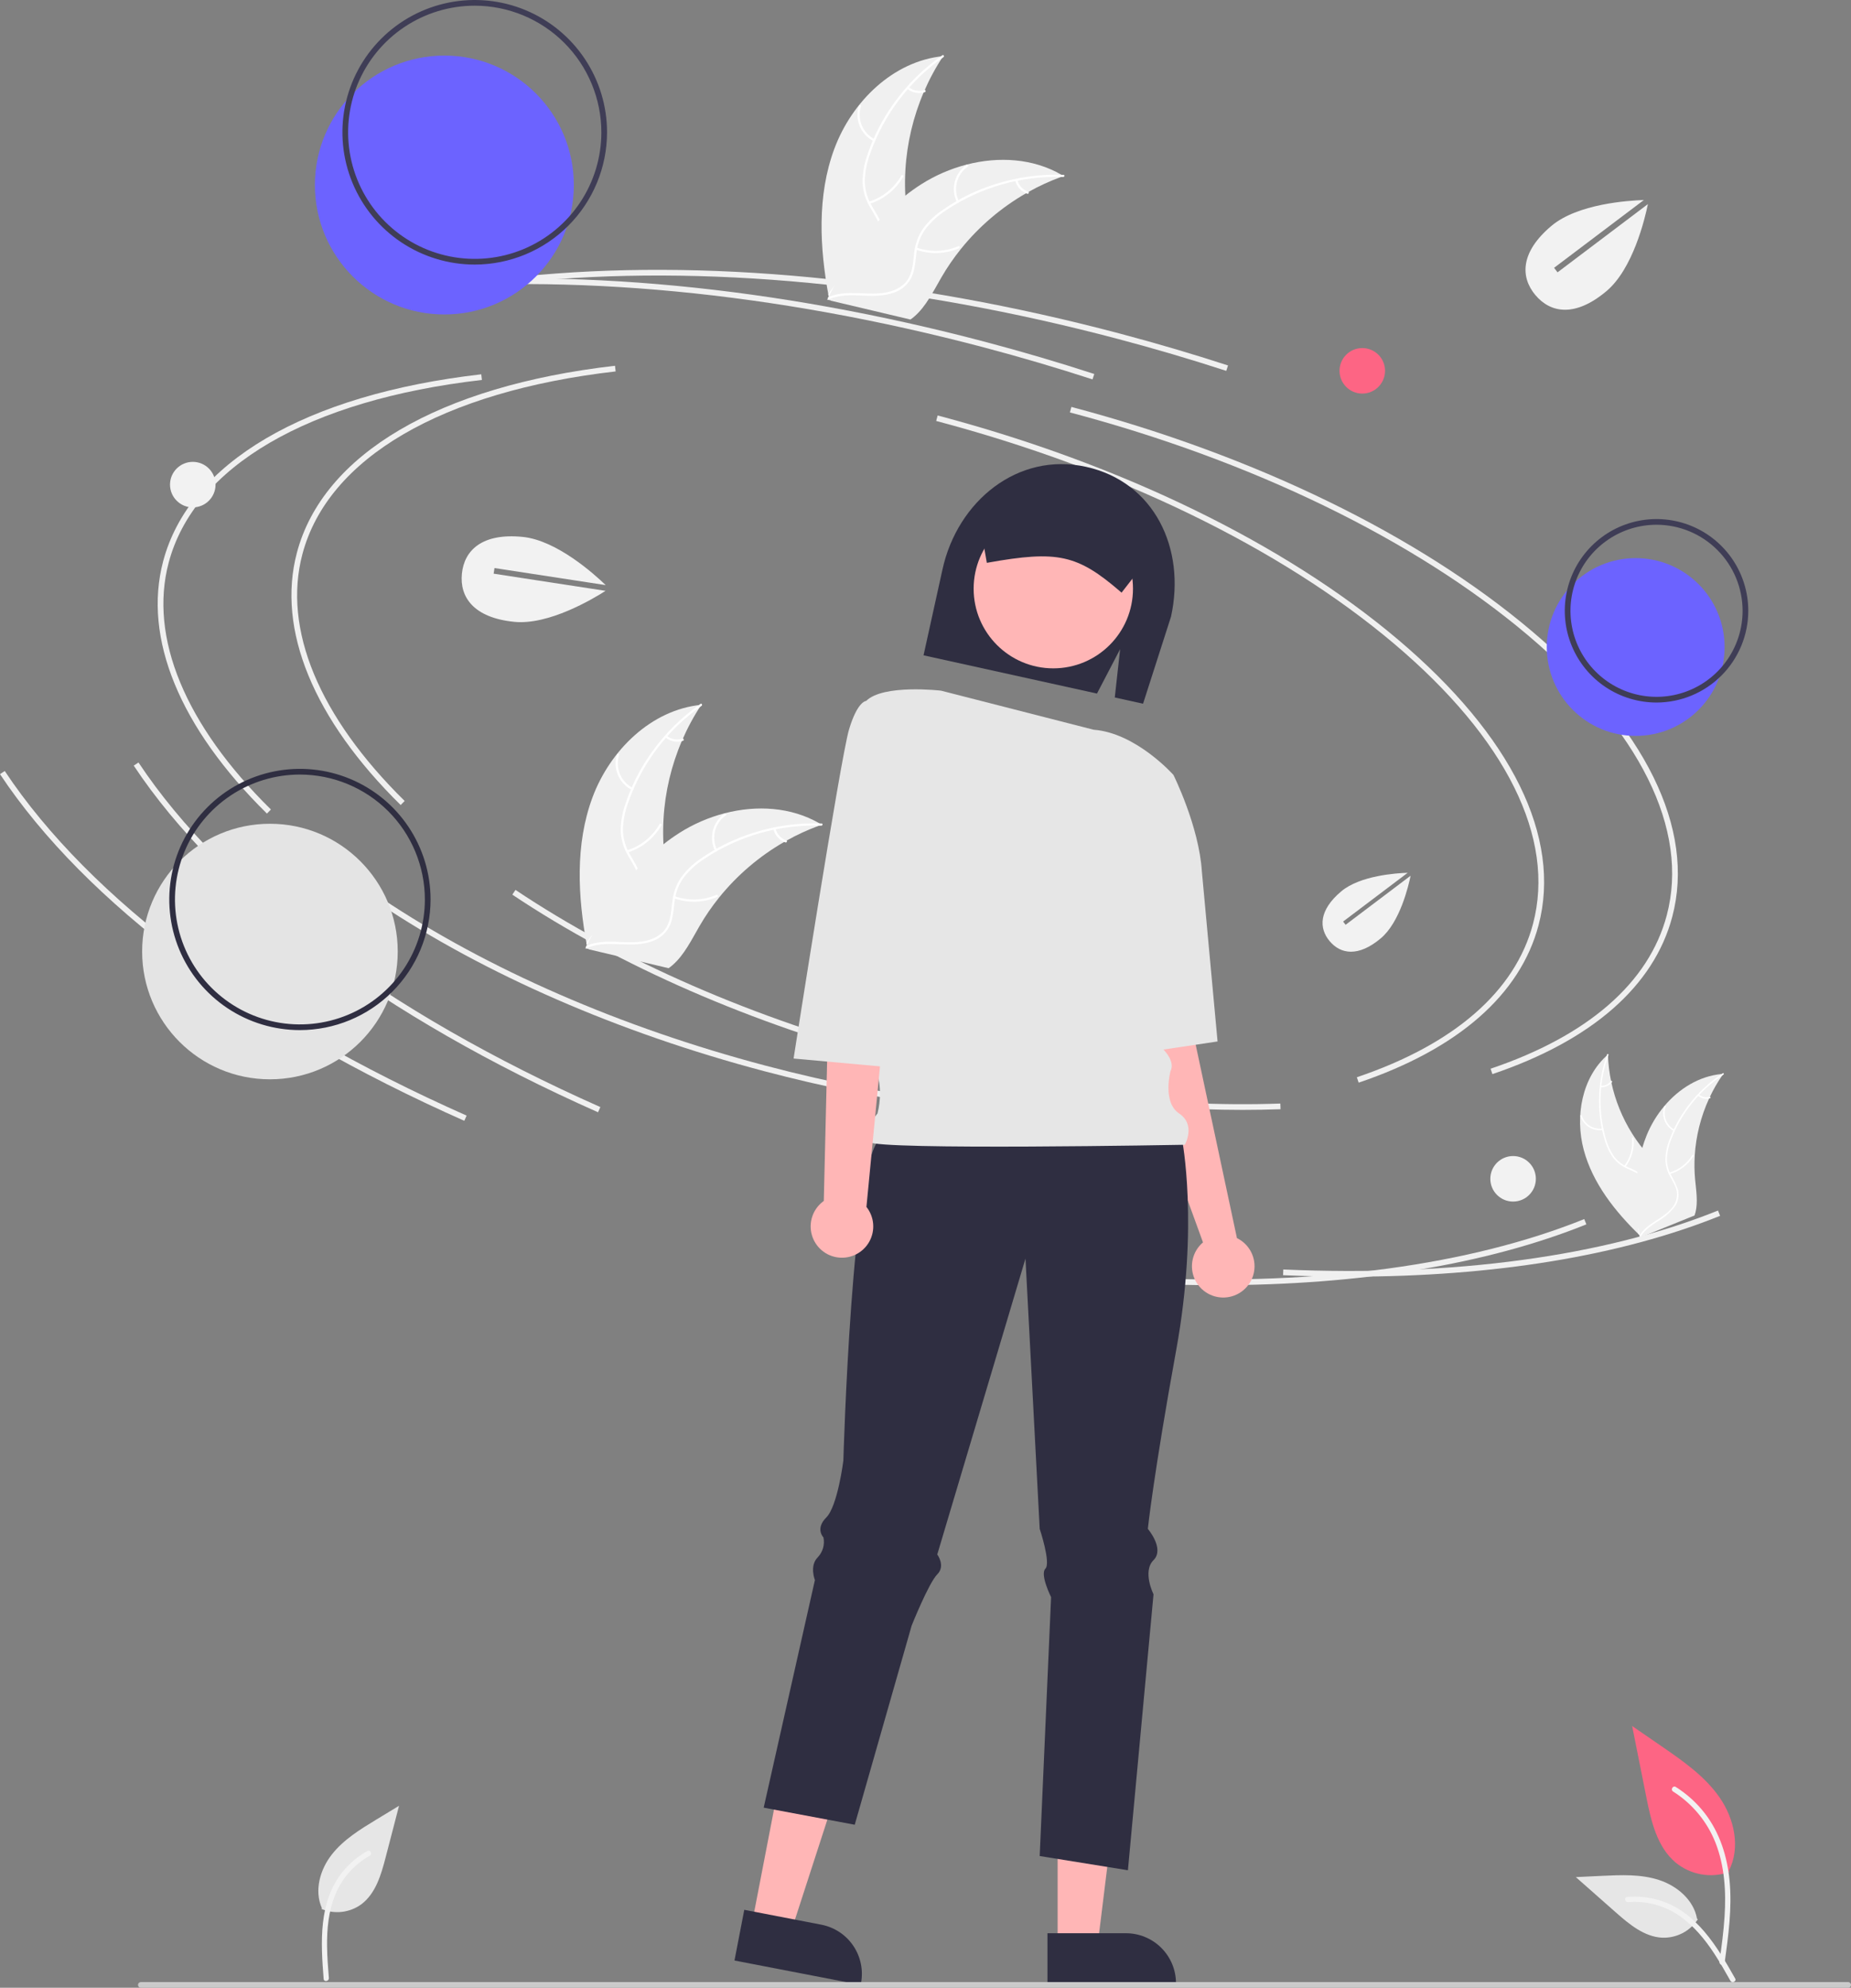      <svg
                  xmlns="http://www.w3.org/2000/svg"
                  viewBox="0 0 490 526"
                  fill="none"
                >
                  <rect x="0" y="0" width="490" height="526" fill="#808080" stroke="none"/>
                  <g clip-path="url(#clip0_127_493)">
                    <path
                      d="M106.065 213.026C82.966 190.3 73.21 166.59 78.594 146.265C85.502 120.183 116.195 102.149 162.801 96.788L162.974 98.284C117.016 103.571 86.792 121.199 80.05 146.651C74.811 166.43 84.425 189.622 107.122 211.954L106.065 213.026Z"
                      fill="#F0F0F0"></path>
                    <path
                      d="M328.934 293.7C300.105 293.7 268.777 289.418 237.659 281.184C199.178 271.003 163.895 255.634 135.624 236.741L136.461 235.489C164.596 254.292 199.722 269.59 238.044 279.729C272.675 288.892 307.566 293.138 338.932 292.018L338.986 293.522C335.674 293.641 332.323 293.7 328.934 293.7Z"
                      fill="#F0F0F0"></path>
                    <path
                      d="M395.072 284.231L394.59 282.805C420.373 274.092 436.5 260.057 441.226 242.215C447.234 219.534 434.182 193.214 404.475 168.103C374.616 142.865 331.558 121.923 283.232 109.137L283.618 107.681C332.155 120.524 375.422 141.574 405.447 166.953C435.624 192.46 448.848 219.326 442.683 242.6C437.821 260.954 421.358 275.349 395.072 284.231Z"
                      fill="#F0F0F0"></path>
                    <path
                      d="M158.316 294.329C101.668 269.219 58.017 236.642 35.403 202.598L36.658 201.765C59.115 235.573 102.538 267.957 158.927 292.953L158.316 294.329Z"
                      fill="#F0F0F0"></path>
                    <path
                      d="M357.485 337.83C351.642 337.83 345.7 337.7 339.657 337.439L339.722 335.935C384.815 337.886 424.602 332.492 454.789 320.334L455.352 321.731C429.02 332.336 395.457 337.83 357.485 337.83Z"
                      fill="#F0F0F0"></path>
                    <path
                      d="M324.618 98.139C315.255 95.092 305.624 92.255 295.994 89.707C240.573 75.043 186.094 69.837 138.444 74.654L138.293 73.155C186.12 68.323 240.786 73.542 296.379 88.251C306.037 90.807 315.695 93.652 325.084 96.707L324.618 98.139Z"
                      fill="#F0F0F0"></path>
                    <path
                      d="M70.662 215.285C47.563 192.558 37.807 168.848 43.19 148.524C50.099 122.442 80.792 104.408 127.398 99.047L127.57 100.543C81.613 105.829 51.388 123.458 44.647 148.909C39.407 168.689 49.022 191.881 71.719 214.212L70.662 215.285Z"
                      fill="#F0F0F0"></path>
                    <path
                      d="M293.531 295.958C264.701 295.958 233.373 291.676 202.256 283.443C163.774 273.261 128.491 257.893 100.221 238.999L101.058 237.748C129.192 256.55 164.319 271.848 202.641 281.987C237.272 291.151 272.163 295.397 303.528 294.276L303.583 295.78C300.27 295.899 296.92 295.959 293.531 295.958Z"
                      fill="#F0F0F0"></path>
                    <path
                      d="M359.669 286.49L359.186 285.063C384.97 276.351 401.097 262.315 405.823 244.473C411.831 221.792 398.779 195.472 369.071 170.361C339.212 145.123 296.155 124.182 247.829 111.396L248.214 109.94C296.751 122.782 340.018 143.832 370.044 169.212C400.221 194.719 413.445 221.584 407.28 244.859C402.418 263.212 385.954 277.608 359.669 286.49Z"
                      fill="#F0F0F0"></path>
                    <path
                      d="M122.913 296.588C66.265 271.478 22.613 238.901 0 204.857L1.255 204.024C23.712 237.832 67.134 270.216 123.523 295.211L122.913 296.588Z"
                      fill="#F0F0F0"></path>
                    <path
                      d="M322.082 340.088C316.239 340.088 310.296 339.958 304.254 339.697L304.318 338.193C349.412 340.144 389.199 334.751 419.385 322.593L419.949 323.99C393.616 334.594 360.053 340.088 322.082 340.088Z"
                      fill="#F0F0F0"></path>
                    <path
                      d="M289.214 100.397C279.851 97.35 270.221 94.514 260.59 91.966C205.17 77.302 150.691 72.096 103.041 76.912L102.889 75.414C150.717 70.582 205.382 75.8 260.976 90.51C270.633 93.065 280.291 95.91 289.68 98.966L289.214 100.397Z"
                      fill="#F0F0F0"></path>
                    <path
                      d="M298.583 235.927L311.388 234.422L315.908 273.569L327.447 327.63C329.052 328.411 330.361 329.69 331.18 331.275C331.999 332.86 332.284 334.667 331.993 336.428C331.701 338.188 330.848 339.807 329.561 341.044C328.275 342.28 326.623 343.069 324.851 343.291C323.08 343.514 321.284 343.158 319.731 342.279C318.178 341.399 316.951 340.041 316.233 338.408C315.514 336.774 315.343 334.953 315.744 333.214C316.145 331.476 317.097 329.913 318.458 328.759L306.869 296.908L298.583 235.927Z"
                      fill="#FFB6B6"></path>
                    <path
                      d="M279.98 515.017H290.53L295.55 474.344H279.979L279.98 515.017Z"
                      fill="#FFB6B6"></path>
                    <path
                      d="M277.289 525.236H311.308V524.806C311.308 521.296 309.913 517.931 307.43 515.449C304.947 512.967 301.58 511.573 298.068 511.573H277.289V525.236Z"
                      fill="#2F2E41"></path>
                    <path
                      d="M199.012 509.266L209.371 511.265L222.016 472.282L206.725 469.332L199.012 509.266Z"
                      fill="#FFB6B6"></path>
                    <path
                      d="M194.433 518.791L227.835 525.238L227.917 524.816C228.582 521.37 227.851 517.8 225.884 514.893C223.917 511.986 220.875 509.978 217.427 509.312L197.026 505.375L194.433 518.791Z"
                      fill="#2F2E41"></path>
                    <path
                      d="M296.523 171.775L290.393 183.53L244.481 173.41L249.511 150.619C253.492 132.579 269.451 119.551 287.501 123.53C305.55 127.509 313.972 145.141 309.991 163.18L302.592 186.217L295.106 184.567L296.523 171.775Z"
                      fill="#2F2E41"></path>
                    <path
                      d="M312.895 301.426C312.895 301.426 317.414 324.011 311.388 357.136C305.362 390.261 303.856 404.565 303.856 404.565C303.856 404.565 308.375 409.835 305.362 412.846C302.349 415.858 305.362 421.88 305.362 421.88L298.583 494.906L275.231 491.142L278.245 422.633C278.245 422.633 275.231 416.611 276.738 415.105C278.245 413.599 275.231 404.565 275.231 404.565L271.465 333.045L248.114 411.341C248.114 411.341 250.374 414.352 248.114 416.611C245.854 418.869 241.335 430.162 241.335 430.162L226.269 482.861L202.165 478.344L215.724 418.116C215.724 418.116 214.217 414.352 216.477 412.093C217.136 411.403 217.617 410.562 217.88 409.644C218.142 408.726 218.178 407.758 217.983 406.824C217.983 406.824 215.724 404.565 218.737 401.554C221.75 398.542 223.256 386.497 223.256 386.497C223.256 386.497 225.516 305.943 233.049 301.426C240.581 296.908 312.895 301.426 312.895 301.426Z"
                      fill="#2F2E41"></path>
                    <path
                      d="M278.834 176.859C290.483 176.859 299.926 167.421 299.926 155.779C299.926 144.137 290.483 134.699 278.834 134.699C267.186 134.699 257.743 144.137 257.743 155.779C257.743 167.421 267.186 176.859 278.834 176.859Z"
                      fill="#FFB6B6"></path>
                    <path
                      d="M249.111 182.762C249.111 182.762 233.801 180.97 229.282 185.487L233.801 276.581C233.801 276.581 230.788 278.839 232.295 284.109C233.169 287.568 233.169 291.19 232.295 294.649C232.295 294.649 227.775 299.919 230.035 302.178C232.295 304.436 313.647 302.93 313.647 302.93C313.647 302.93 316.66 297.66 312.141 294.649C307.621 291.638 309.881 283.356 309.881 283.356C309.881 283.356 311.387 281.098 307.621 277.334C303.855 273.569 300.842 242.703 300.842 242.703L310.634 205.061C310.634 205.061 300.777 193.941 289.51 193.102L249.111 182.762Z"
                      fill="#E6E6E6"></path>
                    <path
                      d="M298.963 205.578L310.633 205.06C310.633 205.06 317.413 218.611 318.166 230.657L322.314 275.592L295.568 279.592L298.963 205.578Z"
                      fill="#E6E6E6"></path>
                    <path
                      d="M296.904 156.825L304.738 146.75C305.2 144.629 304.803 142.412 303.634 140.582C302.465 138.753 300.619 137.46 298.5 136.987L268.903 130.462C266.78 130 264.561 130.397 262.731 131.565C260.9 132.733 259.607 134.578 259.133 136.697L259.116 136.772L261.236 148.937L261.608 148.871C279.976 145.598 285.208 146.749 296.604 156.569L296.904 156.825Z"
                      fill="#2F2E41"></path>
                    <path
                      d="M218.077 317.792L219.489 258.513L220.996 216.354L239.074 218.613L229.365 319.377C230.386 320.658 231.004 322.213 231.141 323.845C231.278 325.477 230.927 327.114 230.134 328.547C229.34 329.98 228.139 331.145 226.683 331.896C225.226 332.647 223.58 332.95 221.952 332.765C220.323 332.581 218.786 331.918 217.535 330.861C216.283 329.803 215.373 328.399 214.921 326.825C214.468 325.25 214.492 323.577 214.991 322.017C215.489 320.457 216.44 319.08 217.722 318.059C217.838 317.967 217.956 317.878 218.077 317.792Z"
                      fill="#FFB6B6"></path>
                    <path
                      d="M242.469 186.757L229.282 185.486C229.282 185.486 227.022 185.486 224.762 193.015C222.502 200.543 210.079 280.109 210.079 280.109L237.568 282.603L242.469 186.757Z"
                      fill="#E6E6E6"></path>
                    <path
                      d="M117.634 83.214C136.562 83.214 151.906 67.878 151.906 48.961C151.906 30.044 136.562 14.708 117.634 14.708C98.706 14.708 83.362 30.044 83.362 48.961C83.362 67.878 98.706 83.214 117.634 83.214Z"
                      fill="#6C63FF"></path>
                    <path
                      d="M125.673 70.011C118.746 70.011 111.974 67.958 106.214 64.112C100.454 60.266 95.965 54.798 93.314 48.402C90.663 42.005 89.969 34.967 91.321 28.177C92.672 21.386 96.008 15.149 100.906 10.253C105.805 5.357 112.046 2.023 118.84 0.673C125.634 -0.678 132.677 0.015 139.077 2.665C145.477 5.314 150.947 9.801 154.796 15.558C158.644 21.314 160.698 28.082 160.698 35.006C160.688 44.287 156.994 53.184 150.428 59.747C143.862 66.309 134.959 70.001 125.673 70.011ZM125.673 1.506C119.044 1.506 112.563 3.47 107.051 7.151C101.539 10.832 97.243 16.064 94.706 22.186C92.169 28.307 91.505 35.043 92.798 41.541C94.092 48.04 97.284 54.009 101.972 58.694C106.659 63.379 112.632 66.57 119.134 67.862C125.636 69.155 132.375 68.491 138.5 65.956C144.625 63.42 149.86 59.126 153.543 53.617C157.226 48.108 159.192 41.631 159.192 35.006C159.182 26.124 155.647 17.609 149.363 11.329C143.08 5.048 134.56 1.516 125.673 1.506Z"
                      fill="#3F3D56"></path>
                    <path
                      d="M432.999 194.733C445.997 194.733 456.534 184.202 456.534 171.212C456.534 158.221 445.997 147.69 432.999 147.69C420.001 147.69 409.464 158.221 409.464 171.212C409.464 184.202 420.001 194.733 432.999 194.733Z"
                      fill="#6C63FF"></path>
                    <path
                      d="M438.52 185.903C433.716 185.903 429.02 184.48 425.026 181.812C421.032 179.145 417.918 175.354 416.08 170.918C414.242 166.482 413.761 161.602 414.698 156.893C415.635 152.184 417.948 147.859 421.345 144.464C424.742 141.069 429.07 138.757 433.781 137.82C438.493 136.884 443.376 137.364 447.814 139.202C452.253 141.039 456.046 144.15 458.715 148.142C461.384 152.134 462.808 156.827 462.808 161.629C462.801 168.064 460.239 174.235 455.686 178.785C451.133 183.336 444.959 185.896 438.52 185.903ZM438.52 138.859C434.014 138.859 429.609 140.195 425.863 142.697C422.116 145.199 419.196 148.755 417.472 152.915C415.748 157.076 415.297 161.654 416.176 166.071C417.055 170.487 419.224 174.544 422.41 177.729C425.597 180.913 429.656 183.082 434.075 183.96C438.494 184.839 443.075 184.388 447.238 182.664C451.401 180.941 454.959 178.023 457.462 174.278C459.965 170.534 461.302 166.132 461.302 161.629C461.295 155.592 458.892 149.804 454.621 145.536C450.35 141.267 444.56 138.866 438.52 138.859Z"
                      fill="#3F3D56"></path>
                    <path
                      d="M489.247 526H37.288C37.088 526 36.897 525.921 36.755 525.78C36.614 525.638 36.535 525.447 36.535 525.247C36.535 525.048 36.614 524.856 36.755 524.715C36.897 524.574 37.088 524.494 37.288 524.494H489.247C489.446 524.494 489.638 524.574 489.779 524.715C489.921 524.856 490 525.048 490 525.247C490 525.447 489.921 525.638 489.779 525.78C489.638 525.921 489.446 526 489.247 526Z"
                      fill="#CACACA"></path>
                    <path
                      d="M457.757 495.38C455.381 496.215 452.829 496.424 450.348 495.987C447.866 495.55 445.54 494.482 443.591 492.886C438.63 488.724 437.074 481.866 435.809 475.517L432.065 456.738L439.903 462.132C445.539 466.011 451.303 470.014 455.206 475.633C459.109 481.251 460.813 488.921 457.677 495.001"
                      fill="#FD6584"></path>
                    <path
                      d="M456.547 519.422C457.534 512.239 458.548 504.963 457.856 497.703C457.241 491.255 455.273 484.957 451.266 479.794C449.139 477.058 446.551 474.714 443.618 472.867C442.853 472.385 442.149 473.596 442.911 474.076C447.985 477.282 451.91 482.016 454.12 487.594C456.56 493.799 456.952 500.561 456.53 507.152C456.276 511.137 455.737 515.097 455.194 519.051C455.151 519.23 455.178 519.418 455.269 519.578C455.36 519.738 455.508 519.858 455.684 519.913C455.863 519.961 456.054 519.936 456.215 519.845C456.376 519.753 456.495 519.602 456.545 519.423L456.547 519.422Z"
                      fill="#F2F2F2"></path>
                    <path
                      d="M449.446 507.897C448.426 509.446 447.025 510.706 445.377 511.556C443.729 512.406 441.89 512.817 440.037 512.751C435.274 512.525 431.303 509.203 427.728 506.051L417.156 496.718L424.153 496.384C429.185 496.143 434.347 495.919 439.143 497.47C443.939 499.021 448.357 502.753 449.233 507.708"
                      fill="#E6E6E6"></path>
                    <path
                      d="M459.335 523.553C454.59 515.154 449.077 505.819 439.234 502.836C436.498 502.009 433.628 501.713 430.78 501.963C429.882 502.039 430.106 503.424 431.006 503.346C435.78 502.95 440.545 504.21 444.498 506.914C448.303 509.502 451.265 513.1 453.772 516.916C455.308 519.25 456.683 521.69 458.059 524.123C458.495 524.9 459.78 524.339 459.335 523.553Z"
                      fill="#F2F2F2"></path>
                    <path
                      d="M85.118 505.157C86.829 505.871 88.696 506.133 90.538 505.916C92.38 505.7 94.135 505.014 95.634 503.923C99.456 501.073 100.889 496.1 102.089 491.489L105.635 477.847L99.647 481.48C95.341 484.093 90.935 486.792 87.827 490.758C84.719 494.724 83.146 500.282 85.195 504.884"
                      fill="#E6E6E6"></path>
                    <path
                      d="M85.679 523.663C84.914 514.048 84.261 503.229 90.752 495.254C92.558 493.039 94.772 491.19 97.273 489.805C98.06 489.366 98.649 490.64 97.86 491.078C93.68 493.418 90.435 497.126 88.67 501.577C86.964 505.849 86.522 510.487 86.579 515.052C86.611 517.845 86.836 520.636 87.057 523.422C87.129 524.311 85.75 524.563 85.679 523.663Z"
                      fill="#F2F2F2"></path>
                    <path
                      d="M71.459 285.608C90.143 285.608 105.29 270.47 105.29 251.796C105.29 233.122 90.143 217.983 71.459 217.983C52.774 217.983 37.627 233.122 37.627 251.796C37.627 270.47 52.774 285.608 71.459 285.608Z"
                      fill="#E4E4E4"></path>
                    <path
                      d="M79.394 272.586C72.554 272.586 65.867 270.559 60.18 266.761C54.493 262.963 50.06 257.564 47.442 251.248C44.825 244.932 44.14 237.982 45.474 231.277C46.809 224.573 50.103 218.414 54.939 213.58C59.776 208.746 65.939 205.454 72.647 204.12C79.356 202.786 86.31 203.471 92.629 206.087C98.949 208.703 104.35 213.134 108.15 218.818C111.95 224.502 113.979 231.185 113.979 238.021C113.968 247.185 110.321 255.971 103.838 262.451C97.354 268.931 88.563 272.576 79.394 272.586ZM79.394 204.962C72.852 204.962 66.457 206.9 61.017 210.533C55.577 214.166 51.338 219.329 48.834 225.37C46.331 231.411 45.675 238.058 46.952 244.471C48.228 250.884 51.379 256.774 56.005 261.398C60.631 266.021 66.525 269.17 72.941 270.445C79.358 271.721 86.008 271.066 92.052 268.564C98.097 266.062 103.263 261.825 106.897 256.388C110.532 250.951 112.472 244.56 112.472 238.021C112.462 229.256 108.974 220.853 102.773 214.655C96.572 208.458 88.164 204.971 79.394 204.962Z"
                      fill="#2F2E41"></path>
                    <path
                      d="M51.034 134.264C54.362 134.264 57.06 131.567 57.06 128.241C57.06 124.915 54.362 122.218 51.034 122.218C47.706 122.218 45.008 124.915 45.008 128.241C45.008 131.567 47.706 134.264 51.034 134.264Z"
                      fill="#F2F2F2"></path>
                    <path
                      d="M360.626 104.15C363.954 104.15 366.652 101.454 366.652 98.127C366.652 94.801 363.954 92.105 360.626 92.105C357.298 92.105 354.6 94.801 354.6 98.127C354.6 101.454 357.298 104.15 360.626 104.15Z"
                      fill="#FD6584"></path>
                    <path
                      d="M400.549 317.958C403.877 317.958 406.575 315.261 406.575 311.935C406.575 308.609 403.877 305.912 400.549 305.912C397.221 305.912 394.523 308.609 394.523 311.935C394.523 315.261 397.221 317.958 400.549 317.958Z"
                      fill="#F2F2F2"></path>
                    <path
                      d="M130.676 151.806L130.904 150.317L160.336 154.83C157.337 151.936 147.404 142.987 138.396 142.079C127.634 140.995 122.899 145.6 122.274 151.805C121.648 158.01 125.368 163.467 136.13 164.551C145.252 165.47 156.952 158.496 160.306 156.349L130.676 151.806Z"
                      fill="#F2F2F2"></path>
                    <path
                      d="M412.313 72.068L411.405 70.866L435.166 52.931C430.999 53.062 417.654 53.935 410.722 59.755C402.439 66.708 402.439 73.31 406.452 78.086C410.466 82.862 416.973 84.002 425.255 77.049C432.276 71.156 435.434 57.912 436.234 54.012L412.313 72.068Z"
                      fill="#F2F2F2"></path>
                    <path
                      d="M356.208 244.723L355.554 243.858L372.649 230.955C369.651 231.049 360.051 231.677 355.063 235.864C349.104 240.866 349.104 245.616 351.991 249.052C354.879 252.488 359.56 253.308 365.519 248.306C370.57 244.066 372.842 234.538 373.418 231.732L356.208 244.723Z"
                      fill="#F2F2F2"></path>
                    <path
                      d="M220.88 39.337C225.512 26.892 236.455 16.137 249.679 14.858C241.728 26.916 238.301 41.395 240.004 55.735C240.681 61.263 242.01 67.341 239.028 72.046C237.173 74.973 233.903 76.775 230.533 77.589C227.163 78.402 223.651 78.339 220.184 78.271L219.408 78.654C216.97 65.601 216.248 51.783 220.88 39.337Z"
                      fill="#F0F0F0"></path>
                    <path
                      d="M249.743 15.129C240.728 21.424 233.926 30.398 230.305 40.776C229.485 42.996 229.021 45.331 228.929 47.696C228.915 50.003 229.518 52.271 230.677 54.266C231.72 56.147 233.005 57.951 233.573 60.053C233.847 61.133 233.89 62.259 233.699 63.357C233.507 64.456 233.086 65.501 232.461 66.424C230.966 68.767 228.719 70.432 226.464 71.985C223.96 73.709 221.332 75.46 219.8 78.168C219.615 78.496 219.116 78.189 219.301 77.861C221.967 73.15 227.56 71.438 230.982 67.436C232.579 65.569 233.622 63.209 233.128 60.723C232.697 58.548 231.373 56.687 230.3 54.791C229.141 52.862 228.472 50.678 228.352 48.431C228.323 46.069 228.696 43.72 229.456 41.483C231.086 36.421 233.502 31.646 236.616 27.333C240.143 22.392 244.489 18.09 249.467 14.613C249.775 14.398 250.049 14.916 249.743 15.129Z"
                      fill="white"></path>
                    <path
                      d="M231.274 37.365C229.614 36.522 228.309 35.116 227.59 33.399C226.872 31.682 226.788 29.766 227.353 27.992C227.468 27.634 228.031 27.797 227.915 28.155C227.386 29.806 227.465 31.591 228.137 33.188C228.809 34.786 230.031 36.09 231.581 36.867C231.917 37.036 231.609 37.533 231.274 37.365Z"
                      fill="white"></path>
                    <path
                      d="M230.022 53.381C233.652 52.236 236.716 49.765 238.604 46.461C238.791 46.134 239.289 46.441 239.103 46.768C237.132 50.202 233.938 52.767 230.158 53.951C229.798 54.063 229.664 53.493 230.022 53.381Z"
                      fill="white"></path>
                    <path
                      d="M240.544 23.056C241.118 23.517 241.797 23.827 242.521 23.96C243.245 24.093 243.99 24.044 244.691 23.818C245.049 23.701 245.183 24.271 244.826 24.387C244.052 24.633 243.228 24.686 242.428 24.541C241.628 24.396 240.876 24.058 240.237 23.555C240.173 23.513 240.127 23.448 240.109 23.373C240.091 23.298 240.103 23.219 240.141 23.152C240.182 23.087 240.247 23.04 240.322 23.022C240.398 23.004 240.477 23.016 240.544 23.056Z"
                      fill="white"></path>
                    <path
                      d="M281.555 46.583C281.333 46.663 281.111 46.742 280.888 46.826C277.91 47.91 275.025 49.235 272.261 50.786C272.046 50.902 271.829 51.024 271.617 51.146C264.999 54.954 259.146 59.957 254.356 65.9C252.452 68.267 250.73 70.775 249.207 73.403C247.103 77.032 245.112 81.134 242.022 83.779C241.703 84.058 241.367 84.318 241.015 84.556L219.936 79.571C219.894 79.535 219.85 79.505 219.808 79.469L218.957 79.309C219.026 79.168 219.101 79.023 219.17 78.882C219.21 78.8 219.254 78.719 219.294 78.637C219.322 78.583 219.35 78.529 219.372 78.478C219.381 78.46 219.391 78.442 219.399 78.429C219.421 78.378 219.447 78.333 219.468 78.288C219.883 77.477 220.305 76.668 220.733 75.861C220.734 75.856 220.734 75.856 220.74 75.853C223.944 69.67 227.869 63.889 232.436 58.63C232.574 58.475 232.713 58.315 232.861 58.162C234.947 55.85 237.218 53.711 239.652 51.769C240.988 50.709 242.377 49.718 243.814 48.799C247.53 46.431 251.596 44.662 255.862 43.557C264.367 41.356 273.482 41.897 280.985 46.245C281.176 46.357 281.364 46.467 281.555 46.583Z"
                      fill="#F0F0F0"></path>
                    <path
                      d="M281.444 46.839C270.454 46.44 259.617 49.513 250.474 55.62C248.482 56.899 246.705 58.485 245.207 60.318C243.806 62.15 242.921 64.325 242.645 66.615C242.344 68.745 242.284 70.958 241.471 72.978C241.039 74.006 240.395 74.931 239.58 75.692C238.766 76.454 237.8 77.034 236.745 77.397C234.14 78.367 231.342 78.344 228.606 78.227C225.569 78.097 222.416 77.914 219.562 79.154C219.216 79.305 219.003 78.759 219.348 78.609C224.314 76.451 229.811 78.451 234.954 77.314C237.354 76.784 239.609 75.528 240.712 73.245C241.678 71.249 241.742 68.967 242.027 66.808C242.264 64.57 243.045 62.424 244.303 60.557C245.703 58.654 247.416 57.003 249.37 55.674C253.721 52.613 258.527 50.254 263.611 48.684C269.403 46.861 275.465 46.041 281.535 46.261C281.91 46.275 281.817 46.853 281.444 46.839Z"
                      fill="white"></path>
                    <path
                      d="M253.302 53.48C252.485 51.808 252.29 49.9 252.751 48.096C253.211 46.293 254.298 44.713 255.818 43.637C256.126 43.42 256.477 43.888 256.169 44.105C254.752 45.105 253.739 46.577 253.314 48.257C252.888 49.937 253.077 51.714 253.847 53.267C254.014 53.604 253.468 53.816 253.302 53.48Z"
                      fill="white"></path>
                    <path
                      d="M242.655 65.515C246.243 66.784 250.178 66.655 253.675 65.153C254.022 65.004 254.235 65.549 253.889 65.698C250.247 67.254 246.151 67.38 242.42 66.051C242.065 65.924 242.301 65.388 242.655 65.515Z"
                      fill="white"></path>
                    <path
                      d="M269.323 47.633C269.504 48.346 269.86 49.003 270.358 49.544C270.856 50.086 271.481 50.495 272.176 50.736C272.533 50.858 272.296 51.394 271.941 51.272C271.174 51.003 270.485 50.55 269.934 49.953C269.382 49.355 268.985 48.632 268.778 47.846C268.752 47.774 268.755 47.694 268.786 47.624C268.817 47.554 268.873 47.498 268.944 47.467C269.016 47.439 269.097 47.441 269.168 47.472C269.239 47.503 269.295 47.561 269.323 47.633Z"
                      fill="white"></path>
                    <path
                      d="M156.853 210.986C161.484 198.54 172.427 187.786 185.652 186.506C177.701 198.564 174.274 213.043 175.977 227.383C176.653 232.911 177.982 238.989 175.001 243.694C173.145 246.621 169.876 248.424 166.506 249.237C163.135 250.05 159.623 249.987 156.157 249.919L155.381 250.303C152.943 237.249 152.221 223.432 156.853 210.986Z"
                      fill="#F0F0F0"></path>
                    <path
                      d="M185.716 186.778C176.7 193.072 169.899 202.046 166.277 212.424C165.458 214.644 164.994 216.98 164.902 219.344C164.887 221.651 165.491 223.919 166.649 225.914C167.693 227.795 168.978 229.599 169.545 231.701C169.82 232.781 169.863 233.908 169.671 235.006C169.48 236.104 169.058 237.149 168.434 238.073C166.939 240.415 164.691 242.081 162.436 243.633C159.933 245.357 157.305 247.108 155.773 249.816C155.587 250.144 155.089 249.837 155.274 249.509C157.939 244.798 163.533 243.086 166.955 239.084C168.551 237.217 169.595 234.857 169.101 232.371C168.669 230.196 167.346 228.335 166.273 226.439C165.114 224.51 164.445 222.327 164.325 220.079C164.296 217.718 164.669 215.368 165.429 213.132C167.058 208.069 169.475 203.294 172.589 198.982C176.115 194.04 180.462 189.738 185.44 186.261C185.748 186.046 186.022 186.564 185.716 186.778Z"
                      fill="white"></path>
                    <path
                      d="M167.247 209.014C165.587 208.17 164.281 206.764 163.563 205.047C162.845 203.33 162.76 201.414 163.325 199.641C163.441 199.282 164.003 199.445 163.888 199.804C163.359 201.454 163.437 203.239 164.11 204.836C164.782 206.434 166.003 207.739 167.553 208.515C167.89 208.684 167.581 209.182 167.247 209.014Z"
                      fill="white"></path>
                    <path
                      d="M165.995 225.029C169.624 223.884 172.689 221.413 174.576 218.109C174.763 217.782 175.262 218.089 175.075 218.416C173.104 221.85 169.91 224.415 166.131 225.599C165.77 225.711 165.636 225.141 165.995 225.029Z"
                      fill="white"></path>
                    <path
                      d="M176.516 194.705C177.09 195.165 177.77 195.475 178.493 195.608C179.217 195.741 179.963 195.692 180.663 195.466C181.022 195.349 181.155 195.919 180.799 196.035C180.024 196.282 179.201 196.335 178.401 196.19C177.601 196.044 176.848 195.706 176.209 195.203C176.145 195.161 176.1 195.096 176.082 195.021C176.064 194.946 176.075 194.867 176.113 194.801C176.154 194.735 176.22 194.688 176.295 194.67C176.37 194.652 176.45 194.664 176.516 194.705Z"
                      fill="white"></path>
                    <path
                      d="M217.527 218.231C217.305 218.311 217.083 218.39 216.86 218.474C213.882 219.559 210.997 220.883 208.234 222.434C208.018 222.55 207.801 222.672 207.59 222.794C200.972 226.602 195.119 231.605 190.328 237.548C188.424 239.915 186.703 242.423 185.18 245.051C183.076 248.68 181.084 252.782 177.995 255.427C177.675 255.707 177.339 255.966 176.988 256.204L155.908 251.219C155.866 251.184 155.823 251.153 155.78 251.118L154.929 250.957C154.999 250.816 155.073 250.671 155.142 250.53C155.182 250.448 155.227 250.367 155.266 250.285C155.294 250.231 155.322 250.177 155.345 250.126C155.354 250.108 155.363 250.09 155.371 250.077C155.394 250.026 155.419 249.982 155.441 249.936C155.856 249.126 156.278 248.317 156.706 247.509C156.707 247.505 156.707 247.505 156.713 247.501C159.916 241.318 163.842 235.537 168.408 230.278C168.547 230.123 168.686 229.963 168.834 229.81C170.919 227.498 173.19 225.36 175.624 223.417C176.961 222.357 178.35 221.366 179.786 220.447C183.502 218.079 187.568 216.311 191.834 215.206C200.339 213.004 209.454 213.546 216.957 217.893C217.149 218.005 217.336 218.115 217.527 218.231Z"
                      fill="#F0F0F0"></path>
                    <path
                      d="M217.416 218.487C206.426 218.089 195.59 221.161 186.446 227.268C184.455 228.548 182.677 230.133 181.179 231.966C179.778 233.799 178.893 235.973 178.617 238.263C178.317 240.393 178.256 242.606 177.443 244.626C177.011 245.654 176.367 246.579 175.553 247.34C174.739 248.102 173.772 248.683 172.718 249.045C170.113 250.015 167.315 249.993 164.579 249.875C161.541 249.745 158.389 249.562 155.534 250.802C155.188 250.953 154.975 250.408 155.32 250.258C160.287 248.099 165.784 250.099 170.927 248.962C173.327 248.432 175.581 247.176 176.685 244.893C177.65 242.898 177.714 240.615 178 238.456C178.237 236.218 179.018 234.072 180.276 232.206C181.675 230.302 183.389 228.651 185.343 227.322C189.694 224.261 194.499 221.902 199.583 220.333C205.376 218.509 211.438 217.69 217.507 217.909C217.883 217.923 217.79 218.501 217.416 218.487Z"
                      fill="white"></path>
                    <path
                      d="M189.275 225.128C188.458 223.456 188.262 221.548 188.723 219.745C189.184 217.942 190.271 216.361 191.79 215.285C192.098 215.068 192.45 215.537 192.141 215.754C190.724 216.753 189.712 218.225 189.286 219.905C188.861 221.585 189.05 223.362 189.82 224.915C189.987 225.252 189.441 225.464 189.275 225.128Z"
                      fill="white"></path>
                    <path
                      d="M178.627 237.163C182.216 238.432 186.151 238.303 189.648 236.801C189.994 236.652 190.208 237.197 189.862 237.346C186.219 238.902 182.124 239.028 178.393 237.699C178.037 237.572 178.274 237.037 178.627 237.163Z"
                      fill="white"></path>
                    <path
                      d="M205.296 219.281C205.477 219.994 205.833 220.651 206.33 221.192C206.828 221.734 207.453 222.144 208.148 222.384C208.505 222.507 208.269 223.042 207.914 222.921C207.147 222.651 206.458 222.198 205.906 221.601C205.355 221.004 204.958 220.28 204.751 219.495C204.725 219.422 204.728 219.343 204.758 219.272C204.789 219.202 204.846 219.146 204.916 219.115C204.989 219.088 205.069 219.089 205.14 219.12C205.211 219.151 205.267 219.209 205.296 219.281Z"
                      fill="white"></path>
                    <path
                      d="M419.248 304.274C416.884 295.443 418.738 285.047 425.651 279.061C425.997 288.996 429.848 298.489 436.522 305.86C439.107 308.694 442.276 311.576 442.479 315.405C442.491 317.817 441.575 320.142 439.921 321.9C438.276 323.632 436.415 325.146 434.384 326.406L434.102 326.93C427.527 320.574 421.612 313.106 419.248 304.274Z"
                      fill="#F0F0F0"></path>
                    <path
                      d="M425.795 279.188C423.245 286.312 423.006 294.059 425.112 301.327C425.537 302.9 426.208 304.396 427.1 305.76C428.011 307.06 429.255 308.093 430.701 308.751C432.092 309.288 433.413 309.991 434.634 310.846C435.219 311.343 435.692 311.958 436.023 312.651C436.353 313.343 436.533 314.098 436.551 314.865C436.542 316.76 436.151 318.634 435.402 320.376C434.684 322.341 433.908 324.37 434.128 326.501C434.154 326.759 433.752 326.785 433.725 326.527C433.342 322.821 435.8 319.632 436.124 316.022C436.248 315.191 436.18 314.342 435.924 313.54C435.669 312.739 435.234 312.006 434.652 311.399C433.542 310.35 432.057 309.833 430.699 309.196C429.279 308.575 428.033 307.616 427.069 306.402C426.111 305.088 425.383 303.621 424.918 302.063C423.814 298.571 423.266 294.929 423.294 291.268C423.303 287.089 424.027 282.943 425.435 279.008C425.522 278.764 425.882 278.946 425.795 279.188Z"
                      fill="white"></path>
                    <path
                      d="M424.296 299.027C423.028 299.214 421.734 298.945 420.646 298.268C419.558 297.59 418.747 296.548 418.357 295.328C418.279 295.08 418.659 294.947 418.738 295.195C419.099 296.332 419.855 297.303 420.869 297.932C421.884 298.561 423.089 298.806 424.269 298.625C424.526 298.586 424.551 298.988 424.296 299.027Z"
                      fill="white"></path>
                    <path
                      d="M429.98 308.515C431.561 306.426 432.296 303.819 432.038 301.212C432.012 300.954 432.414 300.928 432.44 301.186C432.703 303.898 431.933 306.61 430.284 308.781C430.126 308.987 429.824 308.721 429.98 308.515Z"
                      fill="white"></path>
                    <path
                      d="M423.793 287.302C424.298 287.332 424.804 287.235 425.263 287.021C425.722 286.808 426.121 286.483 426.424 286.077C426.579 285.869 426.881 286.135 426.727 286.343C426.391 286.79 425.95 287.147 425.443 287.385C424.936 287.622 424.378 287.732 423.819 287.704C423.766 287.706 423.715 287.687 423.675 287.652C423.635 287.618 423.61 287.569 423.605 287.516C423.602 287.463 423.619 287.411 423.655 287.37C423.69 287.33 423.739 287.306 423.793 287.302Z"
                      fill="white"></path>
                    <path
                      d="M456.196 284.171C456.103 284.304 456.01 284.437 455.918 284.573C454.679 286.368 453.588 288.261 452.655 290.232C452.581 290.383 452.507 290.538 452.437 290.691C450.241 295.465 448.951 300.604 448.632 305.849C448.507 307.936 448.541 310.03 448.734 312.111C449.001 314.986 449.518 318.083 448.839 320.798C448.771 321.082 448.686 321.362 448.584 321.635L434.763 327.234C434.726 327.231 434.689 327.231 434.651 327.228L434.109 327.477C434.092 327.37 434.076 327.259 434.059 327.153C434.048 327.091 434.041 327.028 434.031 326.966C434.025 326.924 434.019 326.883 434.011 326.845C434.009 326.832 434.007 326.818 434.006 326.807C433.999 326.77 433.995 326.734 433.989 326.7C433.899 326.08 433.813 325.458 433.731 324.834C433.73 324.831 433.73 324.831 433.732 324.827C433.064 320.08 432.962 315.271 433.428 310.5C433.444 310.358 433.459 310.213 433.481 310.068C433.729 307.939 434.151 305.834 434.743 303.774C435.07 302.647 435.455 301.537 435.894 300.449C437.036 297.64 438.613 295.027 440.567 292.707C444.463 288.084 449.796 284.757 455.741 284.208C455.893 284.194 456.042 284.182 456.196 284.171Z"
                      fill="#F0F0F0"></path>
                    <path
                      d="M456.236 284.359C449.908 288.513 445.05 294.554 442.353 301.625C441.745 303.137 441.38 304.735 441.27 306.36C441.215 307.947 441.585 309.52 442.343 310.915C443.131 312.181 443.762 313.537 444.222 314.955C444.389 315.704 444.397 316.48 444.243 317.231C444.09 317.983 443.779 318.694 443.331 319.318C442.182 320.825 440.741 322.086 439.094 323.026C437.337 324.163 435.495 325.316 434.387 327.149C434.253 327.372 433.916 327.151 434.05 326.929C435.977 323.739 439.86 322.671 442.293 319.985C442.893 319.395 443.35 318.676 443.629 317.882C443.908 317.089 444.002 316.242 443.903 315.407C443.649 313.902 442.775 312.595 442.074 311.269C441.314 309.919 440.897 308.403 440.859 306.855C440.885 305.229 441.188 303.619 441.755 302.095C442.977 298.643 444.733 295.405 446.961 292.499C449.486 289.168 452.562 286.293 456.056 283.998C456.272 283.856 456.451 284.218 456.236 284.359Z"
                      fill="white"></path>
                    <path
                      d="M443.087 299.297C441.962 298.684 441.091 297.691 440.631 296.495C440.17 295.299 440.15 293.979 440.574 292.77C440.66 292.525 441.044 292.648 440.958 292.893C440.561 294.018 440.58 295.248 441.011 296.361C441.442 297.473 442.257 298.395 443.308 298.96C443.537 299.083 443.314 299.419 443.087 299.297Z"
                      fill="white"></path>
                    <path
                      d="M441.91 310.294C444.431 309.577 446.588 307.937 447.952 305.701C448.087 305.479 448.424 305.7 448.289 305.922C446.865 308.246 444.617 309.948 441.992 310.688C441.742 310.759 441.661 310.364 441.91 310.294Z"
                      fill="white"></path>
                    <path
                      d="M449.749 289.633C450.135 289.961 450.596 290.188 451.092 290.293C451.587 290.399 452.101 290.38 452.587 290.238C452.837 290.165 452.917 290.56 452.67 290.633C452.132 290.787 451.564 290.807 451.016 290.692C450.468 290.576 449.957 290.328 449.528 289.97C449.484 289.939 449.454 289.894 449.443 289.842C449.433 289.79 449.442 289.736 449.47 289.691C449.499 289.646 449.545 289.615 449.597 289.604C449.649 289.593 449.704 289.604 449.749 289.633Z"
                      fill="white"></path>
                  </g>
                  <defs>
                    <clipPath id="clip0_127_493">
                      <rect width="490" height="526" fill="white"></rect>
                    </clipPath>
                  </defs>
                </svg>